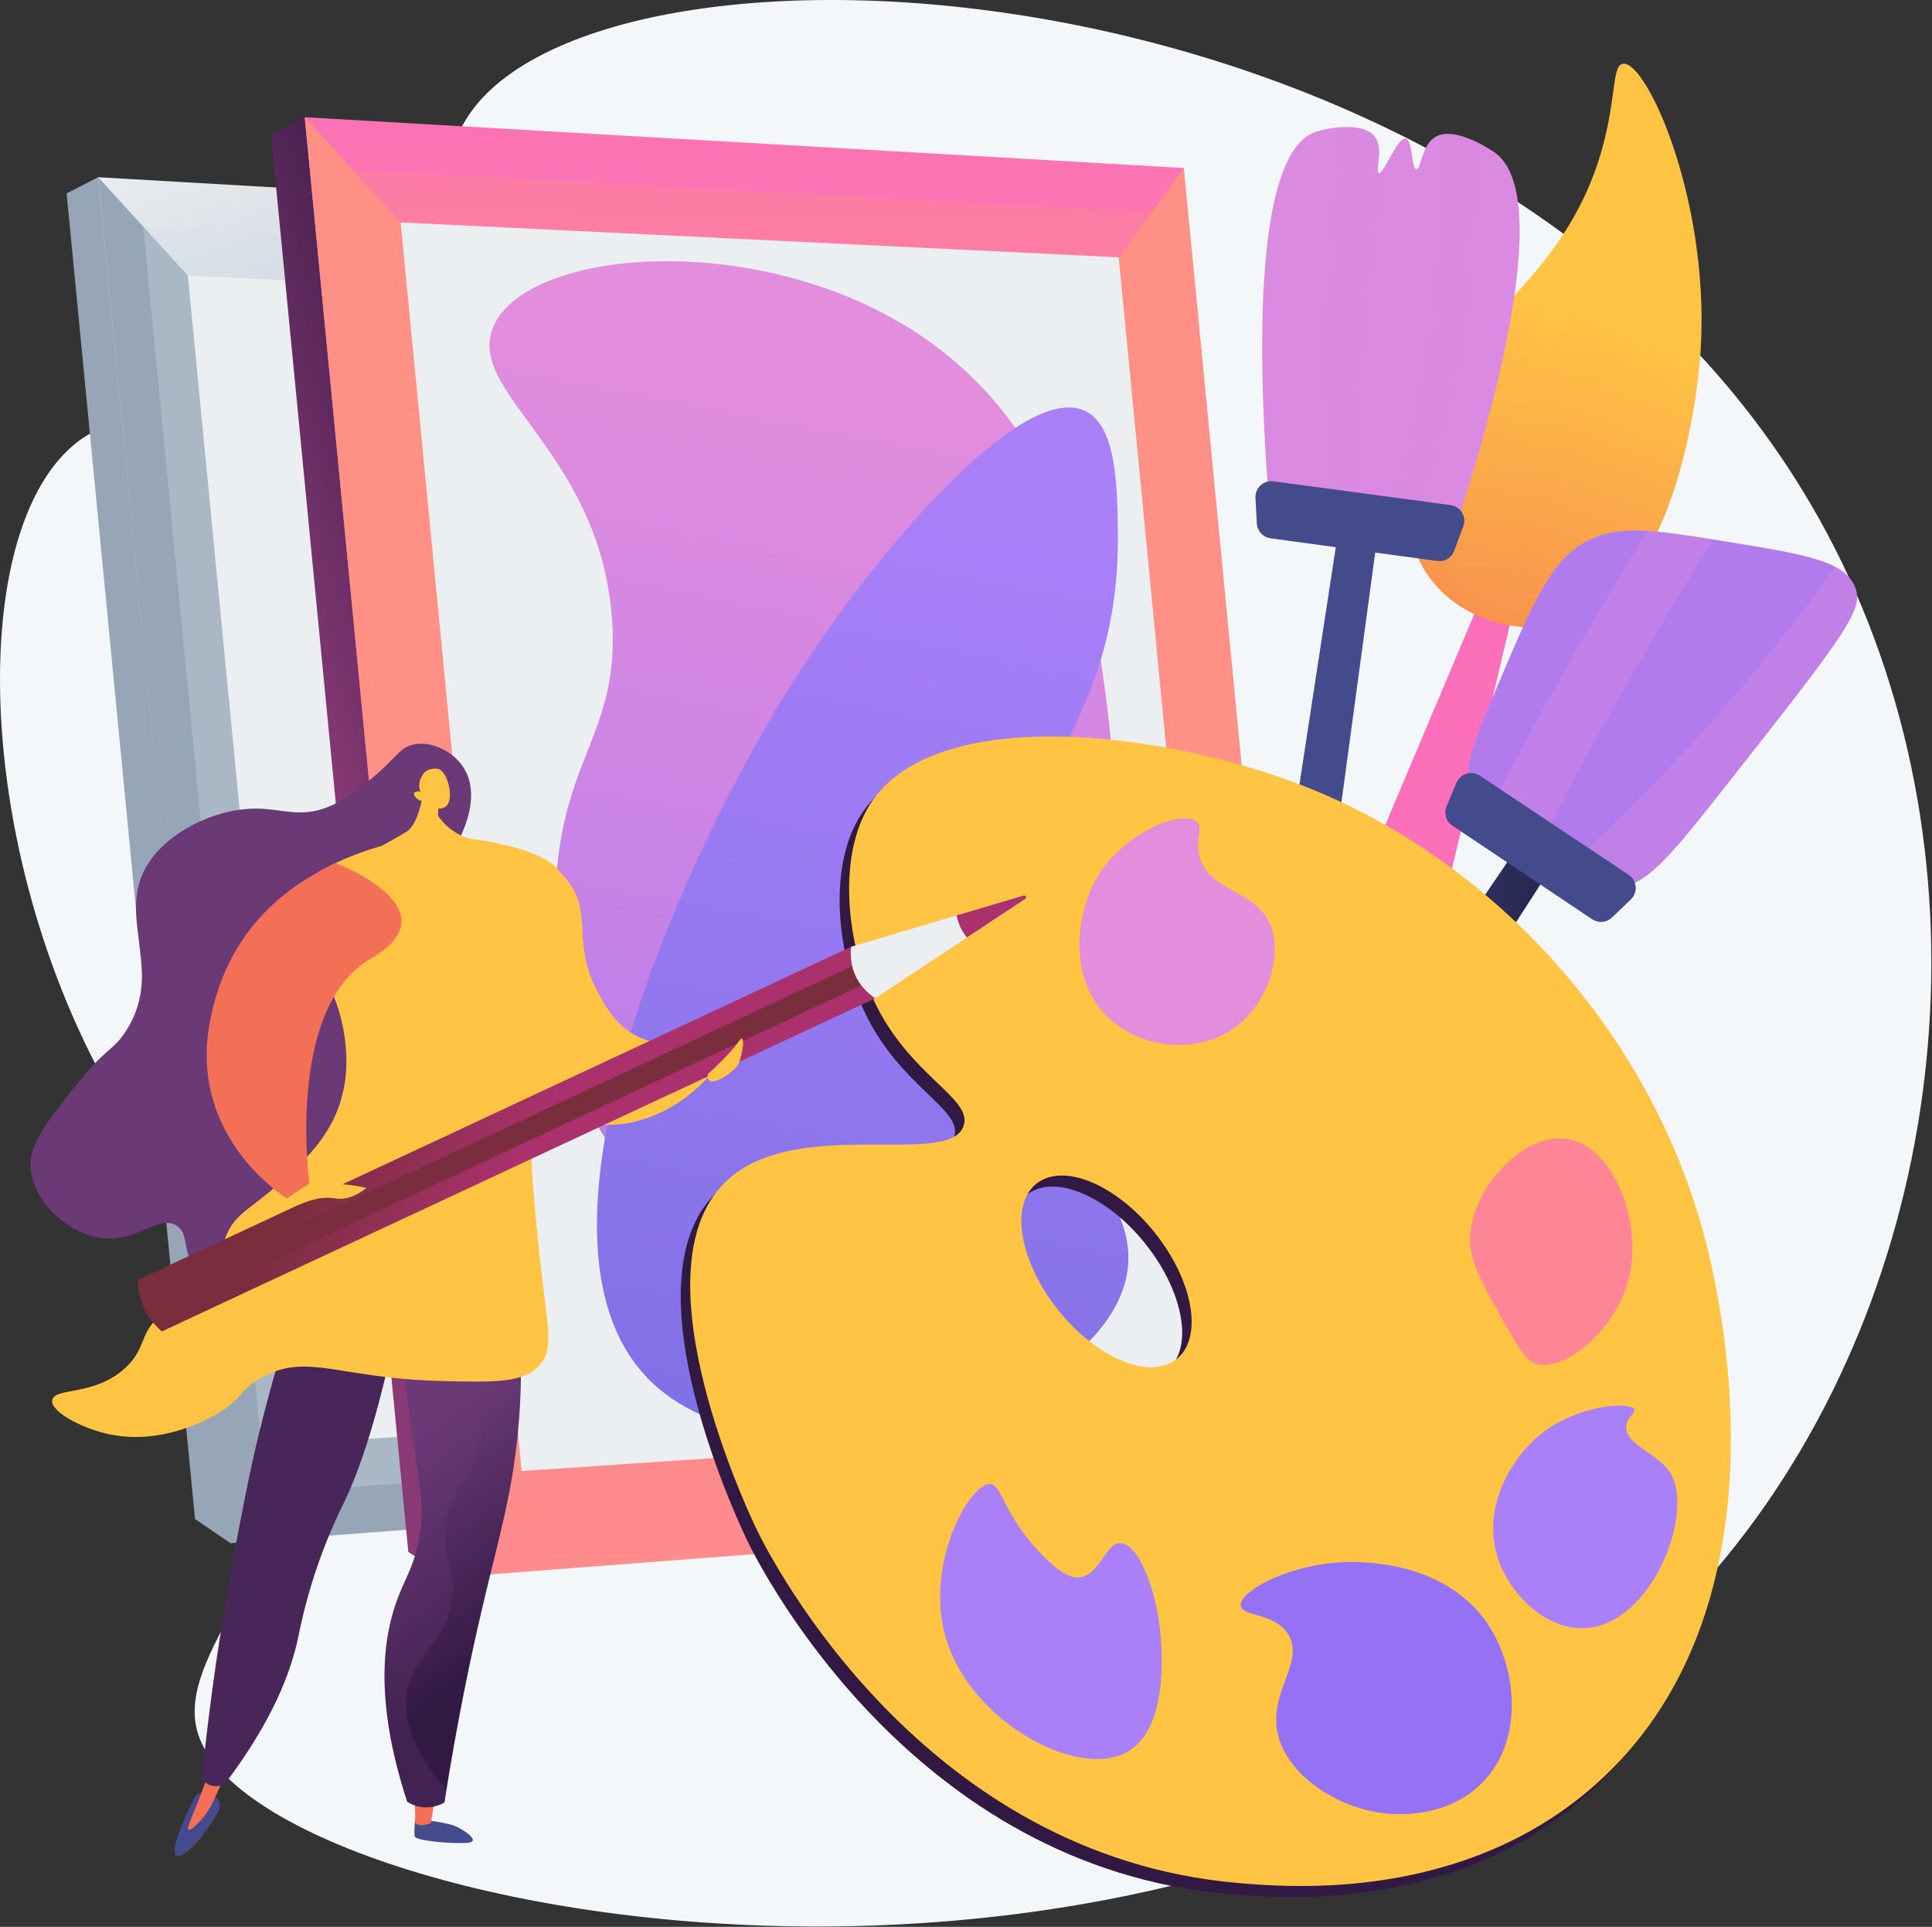 <svg width="2766" height="2758" viewBox="0 0 2766 2758" fill="none" xmlns="http://www.w3.org/2000/svg">
<rect x="0" y="0" width="2766" height="2758" fill="#333333" stroke="none"/>
<g clip-path="url(#clip0)">
<path d="M674.25 160.25C579.84 292.41 686.62 509.41 547.57 608.09C412.21 704.15 248.86 542.64 121.38 625.22C-67.74 747.7 -39.43 1317.59 231.43 1674.34C312.88 1781.63 381.43 1823.76 410.74 1944.43C473.64 2203.55 241.4 2354.86 283.95 2483.13C379.73 2772 1896.89 3029.44 2515.76 2171C2804.76 1770.05 2853.55 1187.19 2603.76 741.49C2152.4 -63.94 886.07 -136.3 674.25 160.25Z" fill="#F4F7FA"/>
<path d="M329.961 2208.89L279.201 2174.26L95.381 276.85L140.531 253.66L289.571 1140.88L329.961 2208.89Z" fill="#97A6B7"/>
<path d="M1491.67 2119.95L329.959 2208.89L140.529 253.66L1317.45 321.66L1491.67 2119.95Z" fill="url(#paint0_linear)"/>
<path d="M844.349 1225.82L268.969 394.49L140.529 253.66L329.959 2208.89L430.909 2066.01L844.349 1225.82Z" fill="url(#paint1_linear)"/>
<path d="M1230.44 441.22L844.35 1225.82L1381.67 2002.16L1491.67 2119.95L1317.45 321.66L1230.44 441.22Z" fill="url(#paint2_linear)"/>
<g style="mix-blend-mode:multiply" opacity="0.3">
<path d="M380.63 2137.16L205 324.35L1274.1 381.22L1436.87 2061.27L380.63 2137.16Z" fill="#D8DEE8"/>
</g>
<path d="M430.911 2066.01L268.971 394.49L1230.44 441.22L1381.67 2002.16L430.911 2066.01Z" fill="url(#paint3_linear)"/>
<path d="M638.83 2258.31L584.56 2221.29L388.01 192.579L436.29 167.779L595.65 1116.4L638.83 2258.31Z" fill="url(#paint4_linear)"/>
<path d="M1880.94 2163.22L638.829 2258.32L436.289 167.779L1694.66 240.489L1880.94 2163.22Z" fill="url(#paint5_linear)"/>
<path d="M1188.82 1207.22L573.619 318.359L436.289 167.779L638.829 2258.31L746.759 2105.55L1188.82 1207.22Z" fill="url(#paint6_linear)"/>
<path d="M1601.62 368.32L1188.82 1207.22L1763.32 2037.28L1880.94 2163.22L1694.66 240.49L1601.62 368.32Z" fill="url(#paint7_linear)"/>
<path style="mix-blend-mode:multiply" opacity="0.3" d="M693.01 2181.63L505.23 243.369L1648.31 304.169L1822.34 2100.49L693.01 2181.63Z" fill="url(#paint8_linear)"/>
<path d="M746.759 2105.55L573.619 318.359L1601.62 368.319L1763.32 2037.28L746.759 2105.55Z" fill="url(#paint9_linear)"/>
<path d="M794.94 1291.87C797.86 1085.61 888.4 1054.87 876.16 885.74C858.71 644.42 663.86 561.22 706.94 466.08C758.94 351.28 1109.01 325.97 1336.44 493.15C1532.94 637.6 1566 872.86 1580.12 973.74C1594.32 1074.89 1633.84 1356.5 1444.74 1555.86C1324 1683.18 1094.1 1793.65 943.85 1704.77C790.37 1614 794 1358.93 794.94 1291.87Z" fill="url(#paint10_linear)"/>
<path d="M1553.05 587.92C1461.39 545.58 1244.56 796.92 1119.84 1000.81C974.439 1238.51 723.979 1788.09 937.079 1982.29C1107.79 2137.85 1540.53 2033.13 1607.2 1846.91C1663.95 1688.38 1411.45 1593.5 1431.2 1325.72C1446.27 1121.35 1603.39 1040.47 1600.42 763.91C1599.71 696.91 1598.76 609 1553.05 587.92Z" fill="url(#paint11_linear)"/>
<path d="M2070.02 1280.06L1956.95 1243.04L1809.27 1694.06L1922.34 1731.08L2070.02 1280.06Z" fill="#97A6B7"/>
<path d="M2164.67 881.77L2116.21 865.9L1957 1243C1985.73 1282.7 2023.42 1295.03 2070.07 1280L2164.67 881.77Z" fill="url(#paint12_linear)"/>
<path d="M2059.66 842.509C2003.59 783.339 2011.14 697.279 2013.08 675.229C2030.32 478.709 2240.19 437.229 2298.08 196.229C2313.32 132.789 2308.91 93.479 2323.5 91.279C2358.25 86.019 2453.62 298.629 2433.29 520.709C2429.1 566.519 2398.29 850.209 2239.98 892.629C2181.21 908.369 2105.33 890.699 2059.66 842.509Z" fill="url(#paint13_linear)"/>
<path style="mix-blend-mode:multiply" opacity="0.3" d="M2089.23 843.239C2083.72 833.029 2053.96 777.749 2058.06 710.819C2068.83 534.919 2305.22 440.439 2334.87 208.249C2341.8 153.919 2336.52 102.139 2341.69 101.839C2349.83 101.369 2394.62 228.079 2369.2 360.839C2329.2 569.579 2131.55 710.839 2176.11 810.579C2181.37 822.359 2199.48 854.769 2186.3 874.999C2176.87 889.449 2153.22 893.209 2135.73 888.809C2120.82 885.089 2105.91 874.239 2089.23 843.239Z" fill="url(#paint14_linear)"/>
<path d="M2103.41 1126.12C2097.1 1093.44 2112.24 1056.68 2142.8 984.5C2194.73 861.82 2220.69 800.5 2273.8 773.62C2319.25 750.62 2368.8 758.62 2467.8 774.62C2581.8 792.98 2638.8 802.16 2655.21 838.82C2669.78 871.38 2645.43 903.48 2465.31 1131.82C2396.7 1218.82 2361.59 1262.41 2321.82 1270.35C2233.18 1288 2120.47 1214.4 2103.41 1126.12Z" fill="url(#paint15_linear)"/>
<path style="mix-blend-mode:multiply" opacity="0.3" d="M2358.53 759.91C2296.68 859.97 2210.22 1006.71 2123.78 1176.01C2139.52 1201.01 2162.36 1223.01 2188.62 1239.72C2287.49 1043.72 2387.84 875.78 2452.74 772.16C2414.58 766.05 2384.18 761.46 2358.53 759.91Z" fill="url(#paint16_linear)"/>
<path style="mix-blend-mode:multiply" opacity="0.3" d="M2655.25 838.79C2650.12 827.32 2641.02 818.54 2627.43 811.33C2559.09 907.5 2421.3 1085.14 2225.32 1258.68C2257.04 1271.48 2290.91 1276.45 2321.86 1270.27C2361.63 1262.33 2396.74 1218.69 2465.35 1131.74C2645.47 903.45 2669.82 871.35 2655.25 838.79Z" fill="url(#paint17_linear)"/>
<path d="M1850.29 1815.94L1788.98 1775.48L2171.61 1214.08L2218.8 1245.21L1850.29 1815.94Z" fill="url(#paint18_linear)"/>
<path d="M2085.29 1120.37L2071.05 1154.11C2069 1158.97 2068.7 1164.39 2070.21 1169.45C2071.73 1174.51 2074.95 1178.88 2079.34 1181.81L2279.46 1315.81C2283.76 1318.69 2288.91 1320.01 2294.06 1319.56C2299.22 1319.11 2304.06 1316.92 2307.8 1313.34L2334.8 1287.49C2337.26 1285.14 2339.16 1282.26 2340.36 1279.08C2341.55 1275.89 2342.02 1272.48 2341.72 1269.09C2341.42 1265.7 2340.37 1262.42 2338.63 1259.49C2336.89 1256.56 2334.52 1254.07 2331.69 1252.18L2118.81 1110.3C2116.03 1108.45 2112.87 1107.23 2109.56 1106.73C2106.26 1106.24 2102.88 1106.48 2099.68 1107.45C2096.48 1108.41 2093.53 1110.07 2091.04 1112.3C2088.55 1114.53 2086.59 1117.29 2085.29 1120.37V1120.37Z" fill="url(#paint19_linear)"/>
<path d="M1843.42 1718.31L1770.58 1708.88L1916.12 759.01L1972.18 766.27L1843.42 1718.31Z" fill="url(#paint20_linear)"/>
<path d="M1815.28 699.149C1804.81 558.439 1787.71 220.309 1884.18 188.449C1897.44 184.069 1951.39 172.759 1968.52 195.959C1981.75 213.859 1968.3 245.849 1973.93 247.639C1981.2 249.939 2000.58 195.749 2012.59 198.259C2022.75 200.379 2020.49 241.549 2027.75 242.259C2034.31 242.899 2034.94 209.189 2053.75 196.769C2081.84 178.209 2136.9 216.159 2139.75 218.139C2232.45 283.359 2119.99 643.659 2089.6 737.189L1815.28 699.149Z" fill="url(#paint21_linear)"/>
<g style="mix-blend-mode:multiply" opacity="0.3">
<path style="mix-blend-mode:multiply" opacity="0.3" d="M1983.89 236.37C1979.77 243.37 1976.24 248.37 1973.89 247.64C1968.26 245.85 1981.71 213.86 1968.48 195.96C1959.39 183.64 1939.92 181.06 1921.67 181.96C1908.21 294.58 1886.98 488.86 1891.56 709.7L1938.9 716.27C1942.27 513.33 1964.38 344.55 1983.89 236.37Z" fill="url(#paint22_linear)"/>
<path style="mix-blend-mode:multiply" opacity="0.3" d="M2109.68 201.259C2093.91 194.179 2074.94 188.649 2060.4 193.559C2068.4 312.499 2062.57 499.149 1992.68 723.749L2026.01 728.369C2105.92 547.579 2114.33 334.049 2109.68 201.259Z" fill="url(#paint23_linear)"/>
</g>
<path d="M1797.41 712.711L1799.41 749.281C1799.7 754.55 1801.81 759.554 1805.39 763.432C1808.97 767.31 1813.79 769.82 1819.02 770.531L2057.66 803.001C2062.77 803.694 2067.97 802.624 2072.4 799.966C2076.82 797.308 2080.21 793.222 2082 788.381L2095 753.291C2096.17 750.098 2096.62 746.682 2096.29 743.295C2095.97 739.908 2094.89 736.637 2093.13 733.723C2091.38 730.81 2088.99 728.328 2086.14 726.462C2083.3 724.595 2080.07 723.392 2076.7 722.941L1823.15 688.941C1819.83 688.491 1816.46 688.779 1813.26 689.786C1810.07 690.792 1807.14 692.492 1804.68 694.763C1802.22 697.034 1800.29 699.821 1799.04 702.923C1797.78 706.026 1797.22 709.368 1797.41 712.711V712.711Z" fill="url(#paint24_linear)"/>
<path d="M2440 1842.62C2374.25 1514.99 2135 1252.2 1856.22 1142.08C1651.43 1061.19 1323.35 1022.41 1231.82 1167.46C1185.89 1240.26 1197.62 1362.46 1236.9 1446.66C1287.9 1555.99 1378.47 1587 1366.24 1626.73C1346.95 1689.34 1122.72 1609.73 1023.48 1709.17C894.13 1838.8 1061.48 2188.09 1070.48 2206.57C1091.66 2249.77 1307.88 2672.69 1759.75 2711.14C1832.18 2717.31 2082.62 2738.62 2272.43 2568.53C2537.94 2330.66 2456.19 1923.29 2440 1842.62ZM1670.9 1961.21C1632.67 1991.75 1556.77 1960.29 1501.37 1890.95C1445.97 1821.61 1432.07 1740.62 1470.3 1710.08C1508.53 1679.54 1584.44 1711 1639.83 1780.35C1695.22 1849.7 1709.14 1930.67 1670.9 1961.21Z" fill="url(#paint25_linear)"/>
<path d="M2453.54 1826.82C2387.8 1499.2 2148.54 1236.4 1869.76 1126.29C1664.98 1045.4 1336.89 1006.62 1245.37 1151.67C1199.44 1224.46 1211.17 1346.61 1250.45 1430.87C1301.45 1540.19 1392.02 1571.21 1379.78 1610.94C1360.5 1673.55 1136.27 1593.94 1037.02 1693.38C907.67 1823.01 1075.02 2172.29 1084.08 2190.78C1105.26 2233.98 1321.48 2656.9 1773.35 2695.35C1845.78 2701.51 2096.22 2722.82 2286.02 2552.74C2551.48 2314.87 2469.73 1907.49 2453.54 1826.82ZM1684.44 1945.42C1646.21 1975.96 1570.31 1944.5 1514.91 1875.15C1459.51 1805.8 1445.6 1724.83 1483.84 1694.29C1522.08 1663.75 1597.97 1695.2 1653.37 1764.55C1708.77 1833.9 1722.68 1914.88 1684.44 1945.42V1945.42Z" fill="url(#paint26_linear)"/>
<path d="M1713.8 1176.51C1694.11 1158.16 1611.23 1190.3 1572.8 1252.39C1537.49 1309.46 1528.07 1410.65 1595.35 1464.19C1644.5 1503.3 1725.52 1509.77 1778.11 1462.5C1820.23 1424.63 1837.76 1358 1815.34 1316.97C1791.26 1272.89 1730.11 1274.83 1717.19 1225.59C1710.44 1199.88 1723.49 1185.55 1713.8 1176.51Z" fill="url(#paint27_linear)"/>
<path d="M1987.94 1384.65C1969.84 1370.09 1890.1 1410.05 1859.29 1475.8C1820.29 1559.03 1851.97 1700.06 1947.29 1726.48C2010.1 1743.88 2083.56 1706.86 2118.2 1648.64C2150.28 1594.72 2154.06 1514.2 2116.51 1481.11C2078.51 1447.62 2013.58 1476.25 1992.98 1440.5C1979.88 1417.71 1999.1 1393.63 1987.94 1384.65Z" fill="url(#paint28_linear)"/>
<path d="M2197.77 1951.54C2238.67 1965.41 2309.14 1905.84 2329.77 1838.16C2355 1755.35 2311.77 1640.22 2243.46 1630.02C2181.9 1620.83 2109.27 1698.34 2104.7 1768.78C2102.41 1804.22 2122.92 1839.78 2163.93 1910.93C2182 1942.23 2188.87 1948.52 2197.77 1951.54Z" fill="url(#paint29_linear)"/>
<path d="M2339.92 2017.54C2334.57 2005.61 2253.92 2010.15 2199.47 2058.15C2158.82 2093.97 2119.23 2165.89 2147.01 2237.52C2165.87 2286.16 2214.74 2331.98 2267.15 2330.59C2364.33 2328.02 2427.82 2164.38 2390.68 2107.22C2372.86 2079.78 2325.68 2067.37 2328.07 2041.22C2329.3 2028 2342.22 2022.67 2339.92 2017.54Z" fill="url(#paint30_linear)"/>
<path d="M1776.42 2298.44C1773.87 2276.14 1855.27 2233.85 1940.56 2235.83C1963.41 2236.36 2081.44 2239.1 2136.85 2335.67C2172.05 2397.01 2179.59 2492.04 2123.32 2550.58C2074.42 2601.45 2003.97 2597.06 1991.32 2596.27C1918.12 2591.71 1841.4 2541.68 1828.86 2479.51C1816.92 2420.31 1868.86 2378.45 1844.09 2339.06C1824.17 2307.39 1778.29 2314.86 1776.42 2298.44Z" fill="url(#paint31_linear)"/>
<path d="M1544.58 2257.83C1575.46 2254.76 1582.07 2208.62 1603.81 2208.76C1628.96 2208.92 1652.73 2270.83 1659.65 2323.83C1661.65 2339.05 1678.58 2468.72 1615.65 2506.58C1545.26 2548.94 1391.97 2466.16 1355.05 2347.52C1321.84 2240.8 1388.11 2122.16 1417.66 2124.15C1434.75 2125.3 1436.06 2166.56 1488.73 2222.29C1522.77 2258.3 1538.62 2258.42 1544.58 2257.83Z" fill="url(#paint32_linear)"/>
<path d="M594.64 2602.8C594.64 2602.8 592.21 2622.17 593.84 2628.65C595.47 2635.13 651.77 2639.83 670.84 2637.57C689.91 2635.31 659.45 2615.8 647.28 2612.14C635.11 2608.48 594.64 2602.8 594.64 2602.8Z" fill="url(#paint33_linear)"/>
<path d="M623.001 2570.51L617.001 2609.35C617.001 2609.35 601.871 2616.15 594.601 2609.43L593.801 2568.77L623.001 2570.51Z" fill="url(#paint34_linear)"/>
<path d="M305.621 2568.77C305.621 2568.77 317.571 2577.63 314.391 2588.25C311.211 2598.87 283.331 2641.4 263.471 2653.47C243.611 2665.54 249.831 2640.39 255.611 2624.73C261.391 2609.07 276.161 2574.55 281.931 2568.73C287.701 2562.91 305.621 2568.77 305.621 2568.77Z" fill="url(#paint35_linear)"/>
<path d="M327.109 2526.09C321.339 2542.19 315.779 2555.42 311.439 2565.18C301.829 2586.77 296.579 2594.88 290.629 2601.9C285.439 2608.02 273.159 2621.07 269.859 2618.9C266.559 2616.73 275.489 2600.82 292.809 2554.34C295.319 2547.59 303.269 2526.09 303.269 2526.09H327.109V2526.09Z" fill="url(#paint36_linear)"/>
<path d="M740.871 1853.57C746.926 1913.2 747.639 1973.25 743.001 2033C735.301 2132.28 715.451 2195.11 690.551 2301C675.331 2365.7 654.831 2460.92 636.281 2580C626.217 2585.8 614.51 2588.1 603.001 2586.52C595.869 2585.45 589.05 2582.86 583.001 2578.93C534.321 2430.18 548.701 2338 572.191 2280.57C582.191 2256.09 594.351 2236.77 600.831 2199.14C609.421 2149.35 598.831 2121.52 583.661 2006.2C572.871 1924 574.741 1911.3 581.921 1898.97C610.661 1849.68 698.461 1850.65 740.871 1853.57Z" fill="url(#paint37_linear)"/>
<path d="M573.31 1870.87C543.49 2024.87 514.22 2105.76 492.07 2151.51C476.113 2183.8 462.442 2217.17 451.16 2251.38C435.91 2297.57 429.55 2331.55 426.29 2346.51C416.01 2393.72 390.6 2462.64 322.23 2553.05C321.38 2553.55 309.72 2560.15 298.58 2554.27C294.442 2552.02 291.096 2548.56 289 2544.34C297.94 2457.9 308.2 2385.27 317.11 2329.21C318.98 2317.45 327.21 2266.02 340.11 2198.06C345.16 2171.46 352.56 2132.49 361.42 2092.47C372.42 2042.63 389.42 1974.82 415.47 1893.57L573.31 1870.87Z" fill="url(#paint38_linear)"/>
<path d="M1047.24 1494.36L1027.05 1470.69C1023.84 1473.14 977.3 1507.46 921.68 1487.39C883.38 1473.57 865.11 1438.01 853.4 1415.31C818.23 1347.11 850.74 1305.16 809.45 1256.42C797.98 1242.88 774.27 1225.12 756.88 1227.13C715.44 1231.89 675.73 1349.01 701.33 1449.01C706.49 1469.19 734.95 1580.33 830.98 1605.26C908.52 1625.38 999.8 1581.44 1047.24 1494.36Z" fill="url(#paint39_linear)"/>
<path d="M598.72 1261.71C615.63 1246.08 647.98 1228.06 664.21 1186.16C669.1 1173.55 686.4 1128.87 660.87 1094.69C645.72 1074.4 617.58 1060.63 592.77 1065.51C571.57 1069.67 568.26 1084.44 532.23 1114.15C518.23 1125.72 495.68 1144.31 470.59 1154.64C427.59 1172.35 401.8 1155.64 358.65 1157.59C305.65 1159.93 244.08 1189.51 214.42 1232.52C161.76 1308.87 238.03 1386.31 180.36 1475.75C161.47 1505.05 152.15 1498.48 107.36 1555.21C62.57 1611.94 40.14 1640.4 44.12 1675.21C49.66 1723.51 101.68 1769.64 150.67 1772.78C198.52 1775.84 228.94 1738.19 253.3 1754.66C270.64 1766.38 260.73 1789.18 279.14 1816.57C302.88 1851.89 349.54 1858.93 357.08 1860.06C427.03 1870.61 521.34 1788.59 561.39 1691.42C633.65 1516.19 506.77 1346.7 598.72 1261.71Z" fill="url(#paint40_linear)"/>
<path style="mix-blend-mode:multiply" opacity="0.3" d="M572.231 2280.57C582.231 2256.08 594.391 2236.77 600.871 2199.14C609.461 2149.35 598.871 2121.52 583.701 2006.2C572.911 1924 574.781 1911.3 581.961 1898.97C597.561 1872.18 630.611 1860.3 664.351 1855.45C663.901 1857.18 663.441 1858.91 663.081 1860.58C645.381 1941.42 712.931 1990.74 682.461 2079.58C667.461 2123.39 643.461 2133.43 637.881 2184.24C632.651 2231.85 651.621 2241.76 647.571 2285.03C641.511 2349.7 595.571 2365.36 583.571 2414.88C575.801 2447.07 582.351 2494.13 639.081 2562.24C638.141 2568.11 637.201 2574 636.271 2579.99C626.207 2585.79 614.5 2588.08 602.991 2586.51C595.859 2585.43 589.04 2582.85 582.991 2578.92C534.361 2430.18 548.741 2338 572.231 2280.57Z" fill="url(#paint41_linear)"/>
<path d="M749.86 1343.56C814.11 1410.56 790.93 1518.72 834.51 1530.41C847.82 1533.98 848.51 1523.5 882.29 1517.47C931.68 1508.66 951.73 1527.26 986.59 1520.19C1001.03 1517.27 1020.37 1509.42 1041.39 1487.5L1047.24 1494.36C999.8 1581.44 908.52 1625.36 830.98 1605.26C734.98 1580.33 706.49 1469.19 701.33 1449.01C689.33 1402.09 691.68 1351.4 701.86 1310.31C719.86 1318.18 736.161 1329.47 749.86 1343.56V1343.56Z" fill="url(#paint42_linear)"/>
<path d="M803.13 1250.07C798.67 1243.13 784.48 1223.92 724.26 1209.77C702.66 1204.69 667.94 1197.02 623.63 1198.64C604.412 1199.41 585.293 1201.78 566.47 1205.73C511.47 1217.64 401.87 1259.51 398.05 1316.54C395.33 1357.26 449.63 1359.88 480.35 1431.97C502.73 1484.5 502.58 1550.11 478.17 1601.15C458.57 1642.15 423.9 1672.87 397.58 1696.23C358.09 1731.23 337.63 1736.64 324.4 1768.03C309.98 1802.21 324.51 1818.87 306.6 1842.27C287.37 1867.4 264.84 1855.72 232.25 1881.13C198.87 1907.13 210.75 1928.58 180.36 1957.35C136.21 1999.14 77.69 1985.56 74.96 2004.35C72.62 2020.52 114.21 2042.47 149.55 2051.35C219.55 2068.98 280.55 2039.35 298.73 2030.27C348.99 2005.02 340.31 1988.68 378.63 1969.43C442.79 1937.2 486.63 1973.07 632.77 1976.76C711.9 1978.76 751.92 1979.21 773.84 1952.44C793.84 1927.98 783.34 1901.16 771.32 1785.55C767.46 1746.94 759.38 1666.11 759.32 1620.04C759.32 1592.81 768.73 1548.33 787.61 1459.37C788.73 1454.12 798.95 1406.06 807.21 1341.85C814.65 1284.05 813.57 1266.3 803.13 1250.07Z" fill="url(#paint43_linear)"/>
<g style="mix-blend-mode:multiply">
<path style="mix-blend-mode:multiply" d="M180.361 1957.34C210.751 1928.58 198.861 1907.16 232.251 1881.13C264.841 1855.72 287.371 1867.4 306.601 1842.27C324.511 1818.87 309.981 1802.21 324.401 1768.03C337.631 1736.64 358.091 1731.26 397.581 1696.23C423.901 1672.87 458.581 1642.12 478.171 1601.15C512.171 1530.07 488.401 1454.15 480.351 1431.97C454.471 1360.62 402.231 1322.97 383.301 1310.68C385.121 1308.68 473.561 1387.45 475.861 1385.09C600.591 1402.23 587.021 1393.33 596.011 1414.67C616.801 1464 583.891 1482.13 583.011 1624.39C582.611 1692.39 589.941 1719.25 567.881 1747.63C542.641 1780.09 513.561 1770.05 477.071 1812.49C449.071 1845.1 453.521 1865.77 427.341 1879.49C399.191 1894.26 381.261 1877.05 349.511 1883.82C296.511 1895.13 285.131 1956.29 250.061 1989.76C223.541 2015.06 174.511 2032.76 77.821 2013.76C75.581 2010.5 74.501 2007.33 74.931 2004.35C77.691 1985.56 136.211 1999.14 180.361 1957.34Z" fill="url(#paint44_linear)"/>
</g>
<path d="M607.001 1128.63C607.001 1128.63 600.711 1178.92 582.151 1190.44C563.591 1201.96 533.591 1217 530.281 1221.09C526.971 1225.18 645.281 1237.89 703.871 1208.31C684.561 1204.31 679.301 1202.8 679.301 1202.8C674.061 1201.32 664.301 1198.56 654.481 1192.97C643.619 1186.69 634.293 1178.07 627.181 1167.73L627.401 1139.89L607.001 1128.63Z" fill="url(#paint45_linear)"/>
<path d="M604.131 1146.44C604.131 1146.44 616.231 1163.05 635.201 1156.13C652.201 1149.93 642.061 1106.04 628.581 1101.04C624.081 1099.37 615.831 1100.11 610.311 1103.55C606.431 1105.97 596.061 1118.85 602.001 1133.27C597.711 1132.03 593.931 1133.16 593.001 1135.27C591.801 1137.96 595.431 1141.64 596.251 1142.47C598.398 1144.58 601.154 1145.97 604.131 1146.44V1146.44Z" fill="url(#paint46_linear)"/>
<path d="M197.301 1832C197.847 1861.69 209.327 1886.28 231.741 1905.75L1252.87 1429L1218.43 1355.25L197.301 1832Z" fill="url(#paint47_linear)"/>
<path d="M214.16 1886.35C208.316 1877.91 203.922 1868.55 201.16 1858.66L1229.37 1378.53L1242.37 1406.26L214.16 1886.35Z" fill="url(#paint48_linear)"/>
<path d="M1218.43 1355.21C1215.58 1386.15 1226.89 1410.8 1252.87 1428.96L1467.92 1286.54C1468.43 1286.17 1468.8 1285.64 1468.95 1285.03C1469.11 1284.43 1469.05 1283.78 1468.79 1283.21C1468.52 1282.65 1468.07 1282.19 1467.5 1281.92C1466.93 1281.65 1466.29 1281.59 1465.68 1281.75L1218.43 1355.21Z" fill="url(#paint49_linear)"/>
<path d="M1467.92 1286.54L1384.32 1341.9C1376.84 1332.77 1371.76 1321.91 1369.53 1310.32L1465.68 1281.75C1466.29 1281.59 1466.93 1281.65 1467.5 1281.92C1468.07 1282.19 1468.52 1282.65 1468.79 1283.21C1469.05 1283.78 1469.11 1284.43 1468.95 1285.03C1468.79 1285.64 1468.43 1286.17 1467.92 1286.54V1286.54Z" fill="url(#paint50_linear)"/>
<path d="M1013.33 1537.48C1013.33 1537.48 1045.59 1508.57 1057.15 1491.23C1068.71 1473.89 1062.93 1511.46 1057.15 1523.02C1051.37 1534.58 1010 1563.49 1013.33 1537.48Z" fill="url(#paint51_linear)"/>
<path d="M480.441 1235.38C442.901 1253.98 324.861 1309.78 299.101 1470.75C273.341 1631.72 410.711 1715.42 410.711 1715.42L442.901 1694C442.901 1694 408.561 1442.89 530.901 1372.06C653.241 1301.23 480.441 1235.38 480.441 1235.38Z" fill="url(#paint52_linear)"/>
<path d="M435.291 1699C442.901 1700.37 447.191 1706.81 464.361 1698.22C481.531 1689.63 524.461 1700.37 524.461 1700.37C524.461 1700.37 502.991 1719.68 479.391 1715.37C455.791 1711.06 433.881 1722.73 427.661 1724.37C421.441 1726.01 419.301 1709.59 419.301 1709.59L435.291 1699Z" fill="url(#paint53_linear)"/>
</g>
<defs>
<linearGradient id="paint0_linear" x1="244.199" y1="-270.66" x2="765.739" y2="1111.63" gradientUnits="userSpaceOnUse">
<stop offset="0.01" stop-color="#97A6B7"/>
<stop offset="0.28" stop-color="#EBEFF2"/>
<stop offset="1" stop-color="#97A6B7"/>
</linearGradient>
<linearGradient id="paint1_linear" x1="-205516" y1="572237" x2="1.94187e+06" y2="1.82471e+06" gradientUnits="userSpaceOnUse">
<stop offset="0.01" stop-color="#97A6B7"/>
<stop offset="0.28" stop-color="#EBEFF2"/>
<stop offset="1" stop-color="#97A6B7"/>
</linearGradient>
<linearGradient id="paint2_linear" x1="829400" y1="987171" x2="273033" y2="3.86478e+06" gradientUnits="userSpaceOnUse">
<stop offset="0.01" stop-color="#97A6B7"/>
<stop offset="0.28" stop-color="#EBEFF2"/>
<stop offset="1" stop-color="#97A6B7"/>
</linearGradient>
<linearGradient id="paint3_linear" x1="331.996" y1="1234.94" x2="1304.39" y2="1127.98" gradientUnits="userSpaceOnUse">
<stop offset="0.49" stop-color="#EBEFF2"/>
<stop offset="1" stop-color="white"/>
</linearGradient>
<linearGradient id="paint4_linear" x1="886.02" y1="1089.32" x2="500.59" y2="1226.17" gradientUnits="userSpaceOnUse">
<stop stop-color="#311944"/>
<stop offset="1" stop-color="#893976"/>
</linearGradient>
<linearGradient id="paint5_linear" x1="1300.61" y1="2604.08" x2="1322.21" y2="-146.433" gradientUnits="userSpaceOnUse">
<stop stop-color="#FF9085"/>
<stop offset="1" stop-color="#FB6FBB"/>
</linearGradient>
<linearGradient id="paint6_linear" x1="612499" y1="835962" x2="-135655" y2="3.97216e+06" gradientUnits="userSpaceOnUse">
<stop stop-color="#FF9085"/>
<stop offset="1" stop-color="#FB6FBB"/>
</linearGradient>
<linearGradient id="paint7_linear" x1="1.02783e+06" y1="928958" x2="364931" y2="4.28481e+06" gradientUnits="userSpaceOnUse">
<stop stop-color="#FF9085"/>
<stop offset="1" stop-color="#FB6FBB"/>
</linearGradient>
<linearGradient id="paint8_linear" x1="658033" y1="2.35637e+06" x2="2.19726e+06" y2="2.35637e+06" gradientUnits="userSpaceOnUse">
<stop stop-color="#FF9085"/>
<stop offset="1" stop-color="#FB6FBB"/>
</linearGradient>
<linearGradient id="paint9_linear" x1="668733" y1="2.17183e+06" x2="1.92061e+06" y2="2.17183e+06" gradientUnits="userSpaceOnUse">
<stop offset="0.49" stop-color="#EBEFF2"/>
<stop offset="1" stop-color="white"/>
</linearGradient>
<linearGradient id="paint10_linear" x1="1205.66" y1="548.86" x2="806.3" y2="2613.35" gradientUnits="userSpaceOnUse">
<stop stop-color="#E38DDD"/>
<stop offset="1" stop-color="#9571F6"/>
</linearGradient>
<linearGradient id="paint11_linear" x1="1433.9" y1="722.34" x2="977.159" y2="3083.47" gradientUnits="userSpaceOnUse">
<stop stop-color="#AA80F9"/>
<stop offset="1" stop-color="#6165D7"/>
</linearGradient>
<linearGradient id="paint12_linear" x1="400178" y1="546905" x2="313958" y2="523923" gradientUnits="userSpaceOnUse">
<stop stop-color="#FF9085"/>
<stop offset="1" stop-color="#FB6FBB"/>
</linearGradient>
<linearGradient id="paint13_linear" x1="2283.41" y1="457.439" x2="2019.42" y2="1190.73" gradientUnits="userSpaceOnUse">
<stop stop-color="#FFC444"/>
<stop offset="0.92" stop-color="#F47555"/>
<stop offset="1" stop-color="#F36F56"/>
</linearGradient>
<linearGradient id="paint14_linear" x1="2215.58" y1="466.879" x2="2265.22" y2="1301.7" gradientUnits="userSpaceOnUse">
<stop stop-color="#FFC444"/>
<stop offset="1" stop-color="#F36F56"/>
</linearGradient>
<linearGradient id="paint15_linear" x1="1.2601e+06" y1="960446" x2="904653" y2="1.27656e+06" gradientUnits="userSpaceOnUse">
<stop stop-color="#E38DDD"/>
<stop offset="1" stop-color="#9571F6"/>
</linearGradient>
<linearGradient id="paint16_linear" x1="576072" y1="701004" x2="609506" y2="723159" gradientUnits="userSpaceOnUse">
<stop stop-color="#E38DDD"/>
<stop offset="1" stop-color="#9571F6"/>
</linearGradient>
<linearGradient id="paint17_linear" x1="878447" y1="870451" x2="932237" y2="906095" gradientUnits="userSpaceOnUse">
<stop stop-color="#E38DDD"/>
<stop offset="1" stop-color="#9571F6"/>
</linearGradient>
<linearGradient id="paint18_linear" x1="1788.98" y1="1515.01" x2="2218.8" y2="1515.01" gradientUnits="userSpaceOnUse">
<stop stop-color="#444B8C"/>
<stop offset="1" stop-color="#26264F"/>
</linearGradient>
<linearGradient id="paint19_linear" x1="610813" y1="236092" x2="586587" y2="362946" gradientUnits="userSpaceOnUse">
<stop stop-color="#444B8C"/>
<stop offset="1" stop-color="#26264F"/>
</linearGradient>
<linearGradient id="paint20_linear" x1="358720" y1="1.18901e+06" x2="399362" y2="1.18901e+06" gradientUnits="userSpaceOnUse">
<stop stop-color="#444B8C"/>
<stop offset="1" stop-color="#26264F"/>
</linearGradient>
<linearGradient id="paint21_linear" x1="739444" y1="227968" x2="617235" y2="560533" gradientUnits="userSpaceOnUse">
<stop stop-color="#E38DDD"/>
<stop offset="1" stop-color="#9571F6"/>
</linearGradient>
<linearGradient id="paint22_linear" x1="172376" y1="146036" x2="-24895.3" y2="321775" gradientUnits="userSpaceOnUse">
<stop stop-color="#E38DDD"/>
<stop offset="1" stop-color="#9571F6"/>
</linearGradient>
<linearGradient id="paint23_linear" x1="234818" y1="163974" x2="41747.6" y2="379794" gradientUnits="userSpaceOnUse">
<stop stop-color="#E38DDD"/>
<stop offset="1" stop-color="#9571F6"/>
</linearGradient>
<linearGradient id="paint24_linear" x1="585968" y1="73491.8" x2="584925" y2="110852" gradientUnits="userSpaceOnUse">
<stop stop-color="#444B8C"/>
<stop offset="1" stop-color="#26264F"/>
</linearGradient>
<linearGradient id="paint25_linear" x1="2.57718e+06" y1="3.22075e+06" x2="3.36359e+06" y2="5.70759e+06" gradientUnits="userSpaceOnUse">
<stop stop-color="#311944"/>
<stop offset="1" stop-color="#893976"/>
</linearGradient>
<linearGradient id="paint26_linear" x1="2.59737e+06" y1="3.19473e+06" x2="3.38378e+06" y2="5.68156e+06" gradientUnits="userSpaceOnUse">
<stop stop-color="#FFC444"/>
<stop offset="1" stop-color="#F36F56"/>
</linearGradient>
<linearGradient id="paint27_linear" x1="474813" y1="375446" x2="466329" y2="593468" gradientUnits="userSpaceOnUse">
<stop stop-color="#E38DDD"/>
<stop offset="1" stop-color="#9571F6"/>
</linearGradient>
<linearGradient id="paint28_linear" x1="621493" y1="355620" x2="591455" y2="557721" gradientUnits="userSpaceOnUse">
<stop stop-color="#FFC444"/>
<stop offset="1" stop-color="#F36F56"/>
</linearGradient>
<linearGradient id="paint29_linear" x1="583475" y1="455864" x2="379916" y2="658209" gradientUnits="userSpaceOnUse">
<stop stop-color="#FF9085"/>
<stop offset="1" stop-color="#FB6FBB"/>
</linearGradient>
<linearGradient id="paint30_linear" x1="565855" y1="693890" x2="635395" y2="693890" gradientUnits="userSpaceOnUse">
<stop stop-color="#AA80F9"/>
<stop offset="1" stop-color="#6165D7"/>
</linearGradient>
<linearGradient id="paint31_linear" x1="765559" y1="868555" x2="781479" y2="653376" gradientUnits="userSpaceOnUse">
<stop stop-color="#E38DDD"/>
<stop offset="1" stop-color="#9571F6"/>
</linearGradient>
<linearGradient id="paint32_linear" x1="478611" y1="915792" x2="485225" y2="1.25951e+06" gradientUnits="userSpaceOnUse">
<stop stop-color="#AA80F9"/>
<stop offset="1" stop-color="#6165D7"/>
</linearGradient>
<linearGradient id="paint33_linear" x1="-151198" y1="90196.5" x2="-151490" y2="102608" gradientUnits="userSpaceOnUse">
<stop stop-color="#444B8C"/>
<stop offset="1" stop-color="#26264F"/>
</linearGradient>
<linearGradient id="paint34_linear" x1="-52607" y1="118216" x2="-51933.4" y2="97597.1" gradientUnits="userSpaceOnUse">
<stop stop-color="#FFC444"/>
<stop offset="1" stop-color="#F36F56"/>
</linearGradient>
<linearGradient id="paint35_linear" x1="-139596" y1="225053" x2="-142040" y2="256655" gradientUnits="userSpaceOnUse">
<stop stop-color="#444B8C"/>
<stop offset="1" stop-color="#26264F"/>
</linearGradient>
<linearGradient id="paint36_linear" x1="-123848" y1="248560" x2="-122305" y2="204590" gradientUnits="userSpaceOnUse">
<stop stop-color="#FFC444"/>
<stop offset="1" stop-color="#F36F56"/>
</linearGradient>
<linearGradient id="paint37_linear" x1="756.781" y1="2343.51" x2="560.381" y2="2079.92" gradientUnits="userSpaceOnUse">
<stop stop-color="#311944"/>
<stop offset="1" stop-color="#6B3976"/>
</linearGradient>
<linearGradient id="paint38_linear" x1="529589" y1="1.63154e+06" x2="742314" y2="1.5493e+06" gradientUnits="userSpaceOnUse">
<stop stop-color="#311944"/>
<stop offset="1" stop-color="#6B3976"/>
</linearGradient>
<linearGradient id="paint39_linear" x1="-520339" y1="551105" x2="-700362" y2="536113" gradientUnits="userSpaceOnUse">
<stop stop-color="#FFC444"/>
<stop offset="1" stop-color="#F36F56"/>
</linearGradient>
<linearGradient id="paint40_linear" x1="1.53815e+06" y1="1.42497e+06" x2="1.19996e+06" y2="1.19347e+06" gradientUnits="userSpaceOnUse">
<stop stop-color="#311944"/>
<stop offset="1" stop-color="#6B3976"/>
</linearGradient>
<linearGradient id="paint41_linear" x1="244133" y1="1.72989e+06" x2="316354" y2="1.71135e+06" gradientUnits="userSpaceOnUse">
<stop stop-color="#311944"/>
<stop offset="1" stop-color="#6B3976"/>
</linearGradient>
<linearGradient id="paint42_linear" x1="-689782" y1="426607" x2="-819086" y2="408321" gradientUnits="userSpaceOnUse">
<stop stop-color="#FFC444"/>
<stop offset="1" stop-color="#F36F56"/>
</linearGradient>
<linearGradient id="paint43_linear" x1="-1.10095e+06" y1="1.44156e+06" x2="-1.47617e+06" y2="1.41251e+06" gradientUnits="userSpaceOnUse">
<stop stop-color="#FFC444"/>
<stop offset="1" stop-color="#F36F56"/>
</linearGradient>
<linearGradient id="paint44_linear" x1="-1.07348e+06" y1="860332" x2="-1.17784e+06" y2="1.33428e+06" gradientUnits="userSpaceOnUse">
<stop stop-color="#FFC444"/>
<stop offset="1" stop-color="#F36F56"/>
</linearGradient>
<linearGradient id="paint45_linear" x1="-319186" y1="121943" x2="-327803" y2="99930.7" gradientUnits="userSpaceOnUse">
<stop stop-color="#FFC444"/>
<stop offset="1" stop-color="#F36F56"/>
</linearGradient>
<linearGradient id="paint46_linear" x1="-92556.7" y1="66549.2" x2="-102878" y2="61010.3" gradientUnits="userSpaceOnUse">
<stop stop-color="#FFC444"/>
<stop offset="1" stop-color="#F36F56"/>
</linearGradient>
<linearGradient id="paint47_linear" x1="756.901" y1="1633.22" x2="561.833" y2="1506.71" gradientUnits="userSpaceOnUse">
<stop stop-color="#AB316D"/>
<stop offset="1" stop-color="#792D3D"/>
</linearGradient>
<linearGradient id="paint48_linear" x1="2.86236e+06" y1="2.06775e+06" x2="2.73047e+06" y2="2.10679e+06" gradientUnits="userSpaceOnUse">
<stop stop-color="#AB316D"/>
<stop offset="1" stop-color="#792D3D"/>
</linearGradient>
<linearGradient id="paint49_linear" x1="-713942" y1="-404726" x2="-801133" y2="-358090" gradientUnits="userSpaceOnUse">
<stop offset="0.49" stop-color="#EBEFF2"/>
<stop offset="1" stop-color="white"/>
</linearGradient>
<linearGradient id="paint50_linear" x1="264100" y1="194212" x2="263897" y2="208631" gradientUnits="userSpaceOnUse">
<stop stop-color="#AB316D"/>
<stop offset="1" stop-color="#792D3D"/>
</linearGradient>
<linearGradient id="paint51_linear" x1="-71109.8" y1="93628.4" x2="-75493.5" y2="115800" gradientUnits="userSpaceOnUse">
<stop stop-color="#FFC444"/>
<stop offset="1" stop-color="#F36F56"/>
</linearGradient>
<linearGradient id="paint52_linear" x1="-567566" y1="800036" x2="-559294" y2="604517" gradientUnits="userSpaceOnUse">
<stop stop-color="#FFC444"/>
<stop offset="1" stop-color="#F36F56"/>
</linearGradient>
<linearGradient id="paint53_linear" x1="-206867" y1="51856.6" x2="-209032" y2="57487.7" gradientUnits="userSpaceOnUse">
<stop stop-color="#FFC444"/>
<stop offset="1" stop-color="#F36F56"/>
</linearGradient>
<clipPath id="clip0">
<rect width="2765.06" height="2757.53" fill="white"/>
</clipPath>
</defs>
</svg>
